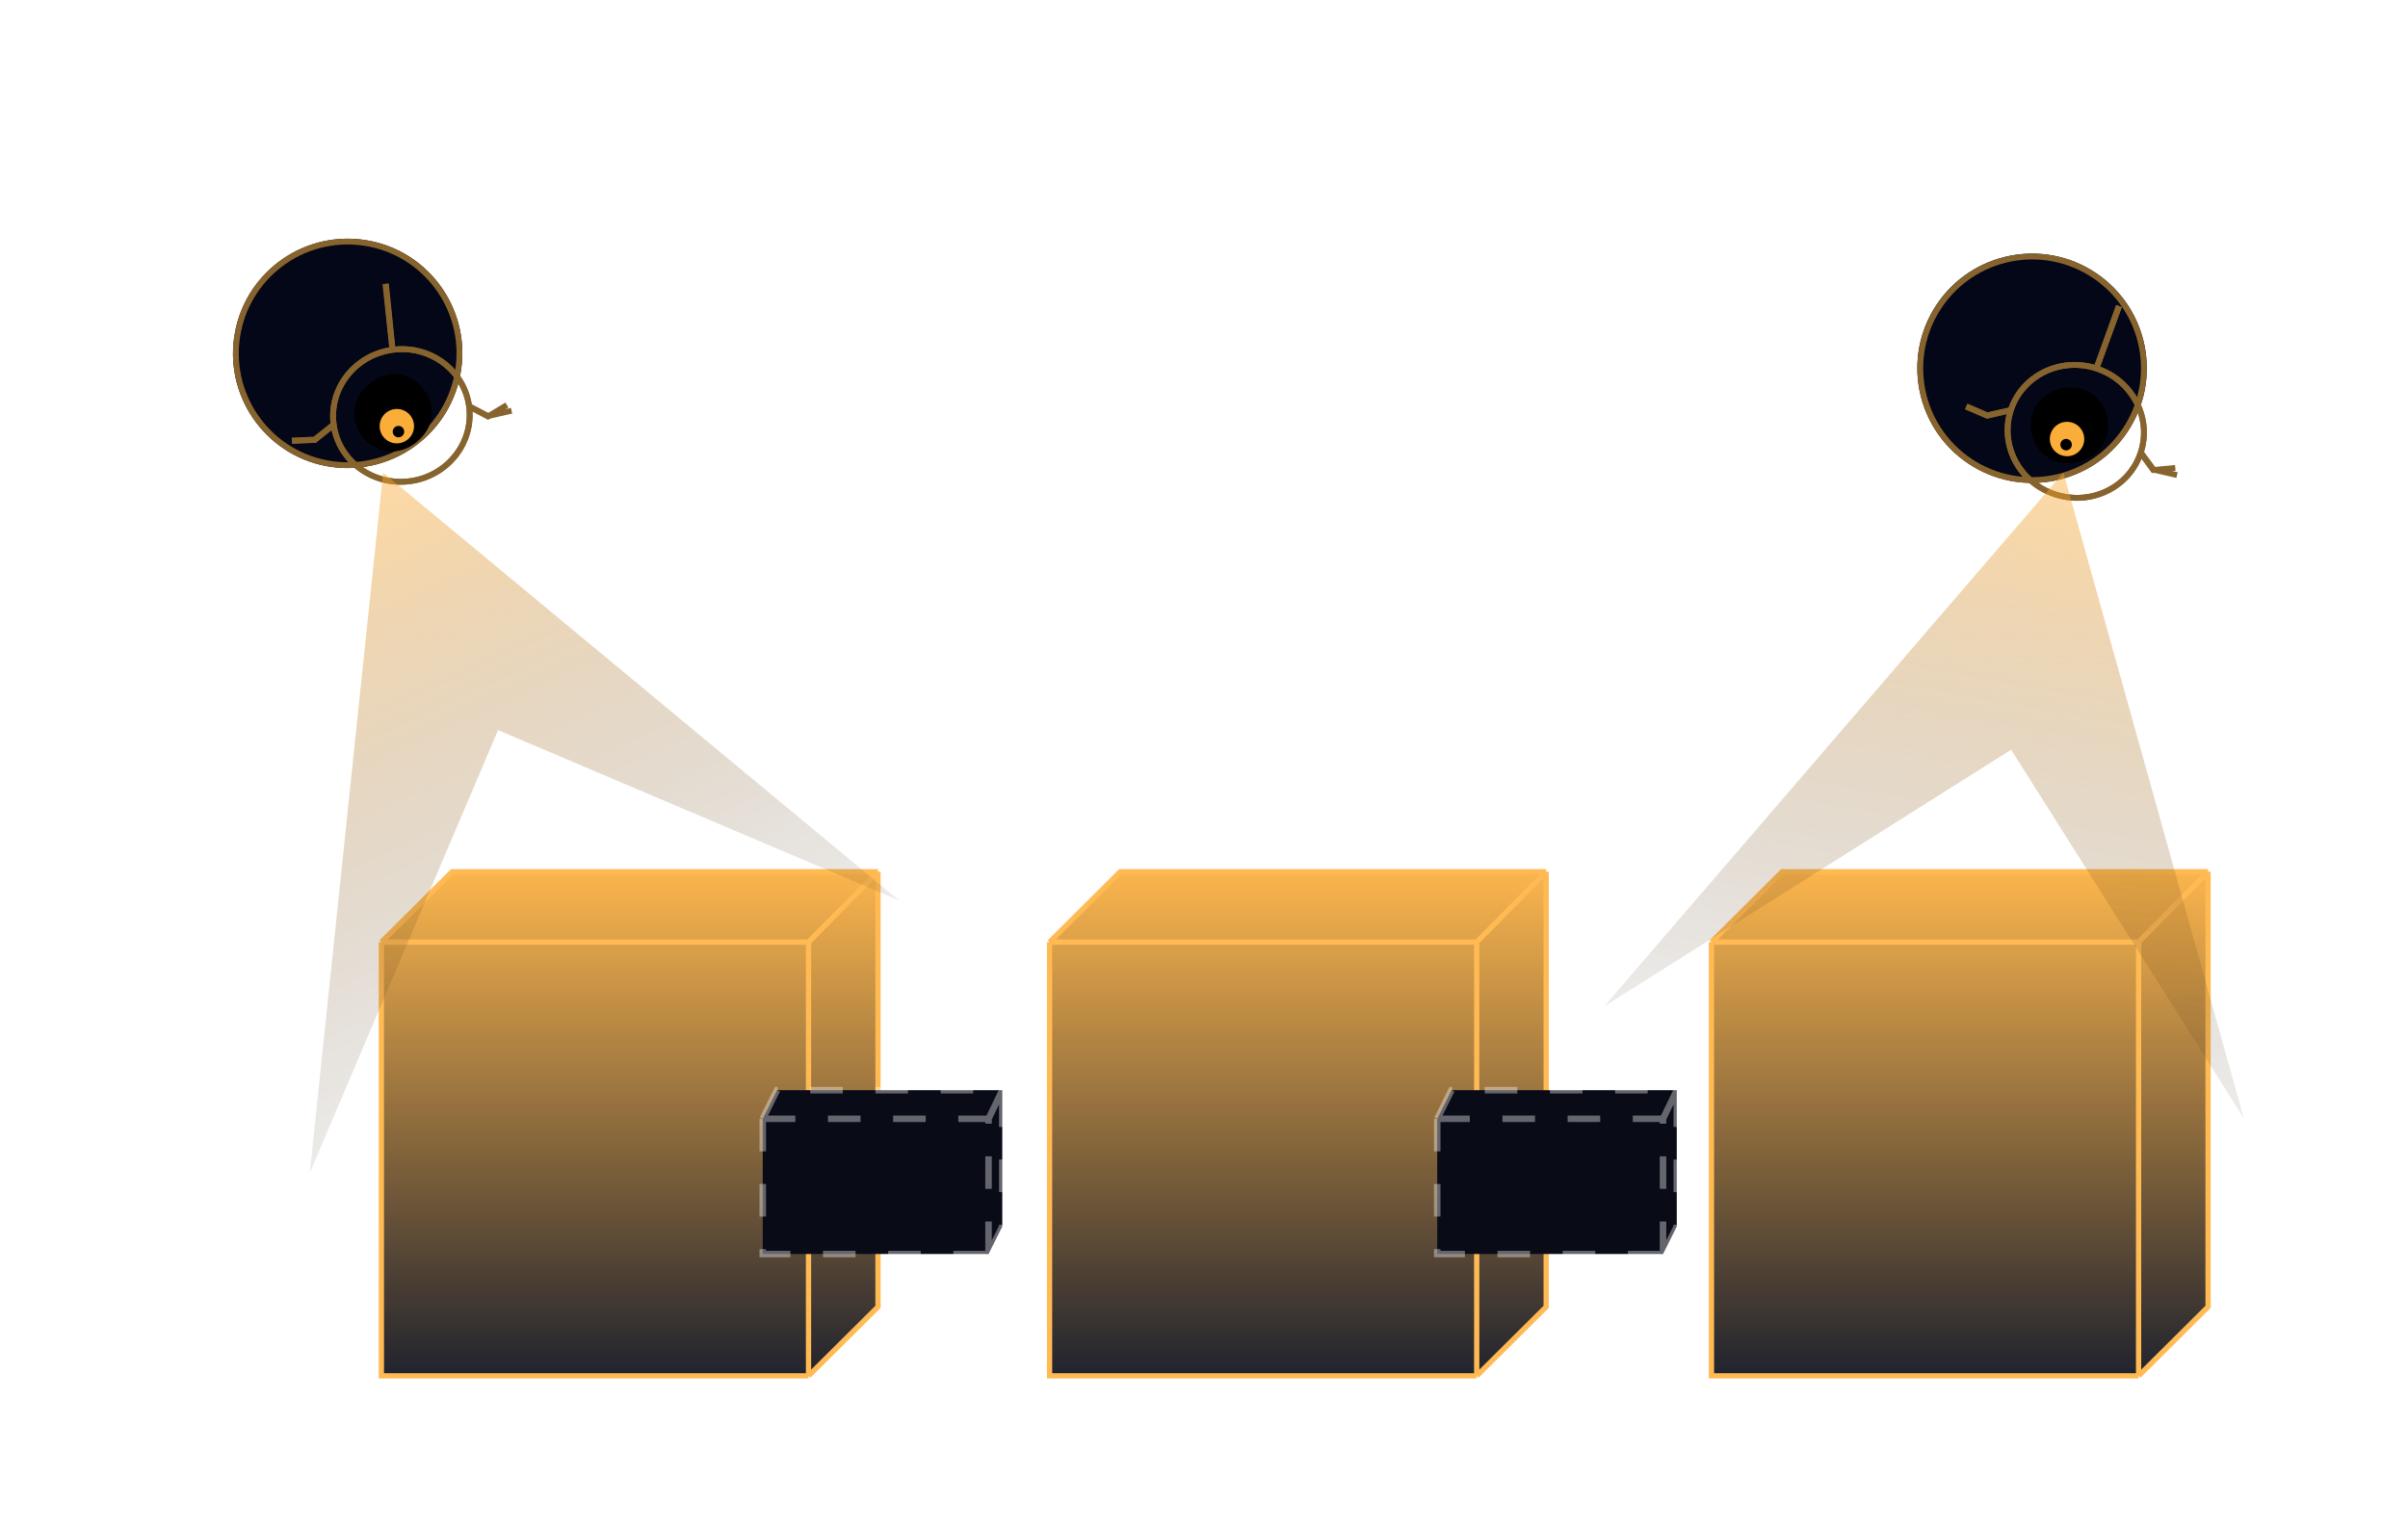 <?xml version="1.0" encoding="UTF-8"?> <svg xmlns="http://www.w3.org/2000/svg" width="382" height="243" viewBox="0 0 382 243" fill="none"> <g opacity="0.9" filter="url(#filter0_d_3086_581)"> <path d="M53 215.001V146.163L64.225 135.001H131.783V204.045L120.761 215.001H53Z" fill="url(#paint0_linear_3086_581)"></path> <path d="M53 146.163V215.001H120.761M53 146.163H120.761M53 146.163L64.225 135.001H131.783M120.761 215.001V146.163M120.761 215.001L131.783 204.045V135.001M120.761 146.163L131.783 135.001" stroke="#FFB341" stroke-width="0.833"></path> </g> <path d="M121 199.001V177.54L123.269 173.001H159V194.643L156.819 199.001H121Z" fill="#090B17"></path> <path d="M121 177.54V199.001H156.819M121 177.54H156.819M121 177.54L123.269 173.001H159M156.819 199.001V177.54M156.819 199.001L159 194.643V173.001M156.819 177.54L159 173.001" stroke="white" stroke-opacity="0.37" stroke-width="1.035" stroke-dasharray="5.17 5.17"></path> <g opacity="0.9" filter="url(#filter1_d_3086_581)"> <path d="M159 215.001V146.163L170.226 135.001H237.783V204.045L226.761 215.001H159Z" fill="url(#paint1_linear_3086_581)"></path> <path d="M159 146.163V215.001H226.761M159 146.163H226.761M159 146.163L170.226 135.001H237.783M226.761 215.001V146.163M226.761 215.001L237.783 204.045V135.001M226.761 146.163L237.783 135.001" stroke="#FFB341" stroke-width="0.833"></path> </g> <path d="M228 199.001V177.54L230.269 173.001H266V194.643L263.819 199.001H228Z" fill="#090B17"></path> <path d="M228 177.54V199.001H263.819M228 177.54H263.819M228 177.54L230.269 173.001H266M263.819 199.001V177.54M263.819 199.001L266 194.643V173.001M263.819 177.54L266 173.001" stroke="white" stroke-opacity="0.37" stroke-width="1.035" stroke-dasharray="5.17 5.17"></path> <g opacity="0.9" filter="url(#filter2_d_3086_581)"> <path d="M264 215.001V146.163L275.226 135.001H342.783V204.045L331.761 215.001H264Z" fill="url(#paint2_linear_3086_581)"></path> <path d="M264 146.163V215.001H331.761M264 146.163H331.761M264 146.163L275.226 135.001H342.783M331.761 215.001V146.163M331.761 215.001L342.783 204.045V135.001M331.761 146.163L342.783 135.001" stroke="#FFB341" stroke-width="0.833"></path> </g> <g filter="url(#filter3_d_3086_581)"> <ellipse cx="18.192" cy="18.202" rx="18.192" ry="18.202" transform="matrix(-0.99 -0.139 -0.14 0.99 83.1 47.053)" fill="#040718"></ellipse> <path d="M44.984 60.069C43.616 69.771 50.367 78.742 60.063 80.107C69.76 81.472 78.731 74.714 80.099 65.012C81.468 55.31 74.717 46.339 65.02 44.974C55.324 43.609 46.353 50.367 44.984 60.069Z" stroke="#87632E" stroke-width="0.924"></path> </g> <rect width="12.28" height="12.286" rx="6.14" transform="matrix(-0.99 -0.139 -0.14 0.99 69.29 60.276)" fill="black"></rect> <g filter="url(#filter4_f_3086_581)"> <path d="M52.943 67.411C53.734 73.164 59.183 77.165 65.114 76.346C71.045 75.528 75.212 70.2 74.421 64.447M52.943 67.411C52.152 61.657 56.319 56.33 62.251 55.511M52.943 67.411L49.957 69.813L46.333 69.982M74.421 64.447C73.631 58.693 68.182 54.693 62.251 55.511M74.421 64.447L77.43 66.022L81.154 65.176M62.251 55.511L61.144 45.049" stroke="#87632E" stroke-width="0.924"></path> </g> <path d="M52.92 67.367C53.684 73.124 59.114 77.15 65.049 76.359C70.984 75.568 75.176 70.26 74.412 64.503M52.92 67.367C52.156 61.61 56.348 56.302 62.283 55.511M52.92 67.367L49.923 69.755L46.298 69.907M74.412 64.503C73.648 58.746 68.217 54.72 62.283 55.511M74.412 64.503L77.413 66.092L80.412 64.272M62.283 55.511L61.225 45.043" stroke="#87632E" stroke-width="0.924"></path> <ellipse cx="2.729" cy="2.73" rx="2.729" ry="2.73" transform="matrix(-0.99 -0.139 -0.14 0.99 66.039 65.304)" fill="#FBAD39"></ellipse> <ellipse cx="0.91" cy="0.91" rx="0.91" ry="0.91" transform="matrix(-0.99 -0.139 -0.14 0.99 64.24 67.719)" fill="black"></ellipse> <g filter="url(#filter5_d_3086_581)"> <ellipse cx="18.192" cy="18.202" rx="18.192" ry="18.202" transform="matrix(-0.831 -0.557 -0.557 0.83 355.007 59.925)" fill="#040718"></ellipse> <path d="M315.028 55.037C309.57 63.174 311.739 74.19 319.872 79.643C328.006 85.095 339.024 82.92 344.483 74.784C349.941 66.647 347.772 55.631 339.639 50.178C331.505 44.725 320.487 46.901 315.028 55.037Z" stroke="#87632E" stroke-width="0.924"></path> </g> <rect width="12.28" height="12.286" rx="6.14" transform="matrix(-0.831 -0.557 -0.557 0.83 336.815 65.811)" fill="black"></rect> <g filter="url(#filter6_f_3086_581)"> <path d="M318.993 65.112C317.199 70.636 320.361 76.61 326.056 78.457C331.751 80.304 337.823 77.324 339.618 71.801M318.993 65.112C320.788 59.589 326.859 56.609 332.555 58.456M318.993 65.112L315.259 65.974L311.923 64.547M339.618 71.801C341.412 66.277 338.25 60.303 332.555 58.456M339.618 71.801L341.64 74.529L345.36 75.39M332.555 58.456L336.117 48.556" stroke="#87632E" stroke-width="0.924"></path> </g> <path d="M318.99 65.063C317.17 70.578 320.304 76.567 325.991 78.441C331.678 80.314 337.763 77.362 339.583 71.847M318.99 65.063C320.811 59.548 326.896 56.596 332.583 58.469M318.99 65.063L315.252 65.907L311.923 64.464M339.583 71.847C341.404 66.332 338.27 60.343 332.583 58.469M339.583 71.847L341.593 74.585L345.085 74.252M332.583 58.469L336.191 48.587" stroke="#87632E" stroke-width="0.924"></path> <ellipse cx="2.729" cy="2.73" rx="2.729" ry="2.73" transform="matrix(-0.831 -0.557 -0.557 0.83 331.699 68.921)" fill="#FBAD39"></ellipse> <ellipse cx="0.91" cy="0.91" rx="0.91" ry="0.91" transform="matrix(-0.831 -0.557 -0.557 0.83 329.027 70.311)" fill="black"></ellipse> <g filter="url(#filter7_f_3086_581)"> <path d="M142.654 142.909L60.783 75L49.147 186.12L79.01 115.859L142.654 142.909Z" fill="url(#paint3_linear_3086_581)"></path> </g> <g filter="url(#filter8_f_3086_581)"> <path d="M355.949 177.449L327.335 75.001L254.48 159.707L319.045 118.966L355.949 177.449Z" fill="url(#paint4_linear_3086_581)"></path> </g> <defs> <filter id="filter0_d_3086_581" x="36.75" y="114.584" width="126.283" height="127.5" filterUnits="userSpaceOnUse" color-interpolation-filters="sRGB"> <feFlood flood-opacity="0" result="BackgroundImageFix"></feFlood> <feColorMatrix in="SourceAlpha" type="matrix" values="0 0 0 0 0 0 0 0 0 0 0 0 0 0 0 0 0 0 127 0" result="hardAlpha"></feColorMatrix> <feOffset dx="7.5" dy="3.333"></feOffset> <feGaussianBlur stdDeviation="11.667"></feGaussianBlur> <feComposite in2="hardAlpha" operator="out"></feComposite> <feColorMatrix type="matrix" values="0 0 0 0 0.983 0 0 0 0 0.68 0 0 0 0 0.225 0 0 0 0.51 0"></feColorMatrix> <feBlend mode="normal" in2="BackgroundImageFix" result="effect1_dropShadow_3086_581"></feBlend> <feBlend mode="normal" in="SourceGraphic" in2="effect1_dropShadow_3086_581" result="shape"></feBlend> </filter> <filter id="filter1_d_3086_581" x="142.75" y="114.584" width="126.283" height="127.5" filterUnits="userSpaceOnUse" color-interpolation-filters="sRGB"> <feFlood flood-opacity="0" result="BackgroundImageFix"></feFlood> <feColorMatrix in="SourceAlpha" type="matrix" values="0 0 0 0 0 0 0 0 0 0 0 0 0 0 0 0 0 0 127 0" result="hardAlpha"></feColorMatrix> <feOffset dx="7.5" dy="3.333"></feOffset> <feGaussianBlur stdDeviation="11.667"></feGaussianBlur> <feComposite in2="hardAlpha" operator="out"></feComposite> <feColorMatrix type="matrix" values="0 0 0 0 0.983 0 0 0 0 0.68 0 0 0 0 0.225 0 0 0 0.51 0"></feColorMatrix> <feBlend mode="normal" in2="BackgroundImageFix" result="effect1_dropShadow_3086_581"></feBlend> <feBlend mode="normal" in="SourceGraphic" in2="effect1_dropShadow_3086_581" result="shape"></feBlend> </filter> <filter id="filter2_d_3086_581" x="247.75" y="114.584" width="126.283" height="127.5" filterUnits="userSpaceOnUse" color-interpolation-filters="sRGB"> <feFlood flood-opacity="0" result="BackgroundImageFix"></feFlood> <feColorMatrix in="SourceAlpha" type="matrix" values="0 0 0 0 0 0 0 0 0 0 0 0 0 0 0 0 0 0 127 0" result="hardAlpha"></feColorMatrix> <feOffset dx="7.5" dy="3.333"></feOffset> <feGaussianBlur stdDeviation="11.667"></feGaussianBlur> <feComposite in2="hardAlpha" operator="out"></feComposite> <feColorMatrix type="matrix" values="0 0 0 0 0.983 0 0 0 0 0.68 0 0 0 0 0.225 0 0 0 0.51 0"></feColorMatrix> <feBlend mode="normal" in2="BackgroundImageFix" result="effect1_dropShadow_3086_581"></feBlend> <feBlend mode="normal" in="SourceGraphic" in2="effect1_dropShadow_3086_581" result="shape"></feBlend> </filter> <filter id="filter3_d_3086_581" x="0.012" y="0.926" width="110.282" height="110.298" filterUnits="userSpaceOnUse" color-interpolation-filters="sRGB"> <feFlood flood-opacity="0" result="BackgroundImageFix"></feFlood> <feColorMatrix in="SourceAlpha" type="matrix" values="0 0 0 0 0 0 0 0 0 0 0 0 0 0 0 0 0 0 127 0" result="hardAlpha"></feColorMatrix> <feOffset dx="-7.389" dy="-6.465"></feOffset> <feGaussianBlur stdDeviation="18.473"></feGaussianBlur> <feComposite in2="hardAlpha" operator="out"></feComposite> <feColorMatrix type="matrix" values="0 0 0 0 0.325 0 0 0 0 0.237 0 0 0 0 0.104 0 0 0 0.55 0"></feColorMatrix> <feBlend mode="normal" in2="BackgroundImageFix" result="effect1_dropShadow_3086_581"></feBlend> <feBlend mode="normal" in="SourceGraphic" in2="effect1_dropShadow_3086_581" result="shape"></feBlend> </filter> <filter id="filter4_f_3086_581" x="42.617" y="41.305" width="42.334" height="39.303" filterUnits="userSpaceOnUse" color-interpolation-filters="sRGB"> <feFlood flood-opacity="0" result="BackgroundImageFix"></feFlood> <feBlend mode="normal" in="SourceGraphic" in2="BackgroundImageFix" result="shape"></feBlend> <feGaussianBlur stdDeviation="1.847" result="effect1_foregroundBlur_3086_581"></feGaussianBlur> </filter> <filter id="filter5_d_3086_581" x="267.221" y="3.301" width="110.291" height="110.288" filterUnits="userSpaceOnUse" color-interpolation-filters="sRGB"> <feFlood flood-opacity="0" result="BackgroundImageFix"></feFlood> <feColorMatrix in="SourceAlpha" type="matrix" values="0 0 0 0 0 0 0 0 0 0 0 0 0 0 0 0 0 0 127 0" result="hardAlpha"></feColorMatrix> <feOffset dx="-7.389" dy="-6.465"></feOffset> <feGaussianBlur stdDeviation="18.473"></feGaussianBlur> <feComposite in2="hardAlpha" operator="out"></feComposite> <feColorMatrix type="matrix" values="0 0 0 0 0.325 0 0 0 0 0.237 0 0 0 0 0.104 0 0 0 0.55 0"></feColorMatrix> <feBlend mode="normal" in2="BackgroundImageFix" result="effect1_dropShadow_3086_581"></feBlend> <feBlend mode="normal" in="SourceGraphic" in2="effect1_dropShadow_3086_581" result="shape"></feBlend> </filter> <filter id="filter6_f_3086_581" x="308.047" y="44.706" width="41.112" height="38.455" filterUnits="userSpaceOnUse" color-interpolation-filters="sRGB"> <feFlood flood-opacity="0" result="BackgroundImageFix"></feFlood> <feBlend mode="normal" in="SourceGraphic" in2="BackgroundImageFix" result="shape"></feBlend> <feGaussianBlur stdDeviation="1.847" result="effect1_foregroundBlur_3086_581"></feGaussianBlur> </filter> <filter id="filter7_f_3086_581" x="41.758" y="67.611" width="108.285" height="125.898" filterUnits="userSpaceOnUse" color-interpolation-filters="sRGB"> <feFlood flood-opacity="0" result="BackgroundImageFix"></feFlood> <feBlend mode="normal" in="SourceGraphic" in2="BackgroundImageFix" result="shape"></feBlend> <feGaussianBlur stdDeviation="3.695" result="effect1_foregroundBlur_3086_581"></feGaussianBlur> </filter> <filter id="filter8_f_3086_581" x="247.091" y="67.611" width="116.247" height="117.227" filterUnits="userSpaceOnUse" color-interpolation-filters="sRGB"> <feFlood flood-opacity="0" result="BackgroundImageFix"></feFlood> <feBlend mode="normal" in="SourceGraphic" in2="BackgroundImageFix" result="shape"></feBlend> <feGaussianBlur stdDeviation="3.695" result="effect1_foregroundBlur_3086_581"></feGaussianBlur> </filter> <linearGradient id="paint0_linear_3086_581" x1="92.391" y1="135.001" x2="92.391" y2="215.001" gradientUnits="userSpaceOnUse"> <stop stop-color="#FBAD39"></stop> <stop offset="1" stop-color="#090B17"></stop> </linearGradient> <linearGradient id="paint1_linear_3086_581" x1="198.391" y1="135.001" x2="198.391" y2="215.001" gradientUnits="userSpaceOnUse"> <stop stop-color="#FBAD39"></stop> <stop offset="1" stop-color="#090B17"></stop> </linearGradient> <linearGradient id="paint2_linear_3086_581" x1="303.391" y1="135.001" x2="303.391" y2="215.001" gradientUnits="userSpaceOnUse"> <stop stop-color="#FBAD39"></stop> <stop offset="1" stop-color="#090B17"></stop> </linearGradient> <linearGradient id="paint3_linear_3086_581" x1="105.372" y1="188.756" x2="54.574" y2="77.844" gradientUnits="userSpaceOnUse"> <stop stop-color="#090B17" stop-opacity="0"></stop> <stop offset="1" stop-color="#FFA92B" stop-opacity="0.44"></stop> </linearGradient> <linearGradient id="paint4_linear_3086_581" x1="299.192" y1="193.897" x2="320.612" y2="73.801" gradientUnits="userSpaceOnUse"> <stop stop-color="#090B17" stop-opacity="0"></stop> <stop offset="1" stop-color="#FFA92B" stop-opacity="0.44"></stop> </linearGradient> </defs> </svg> 